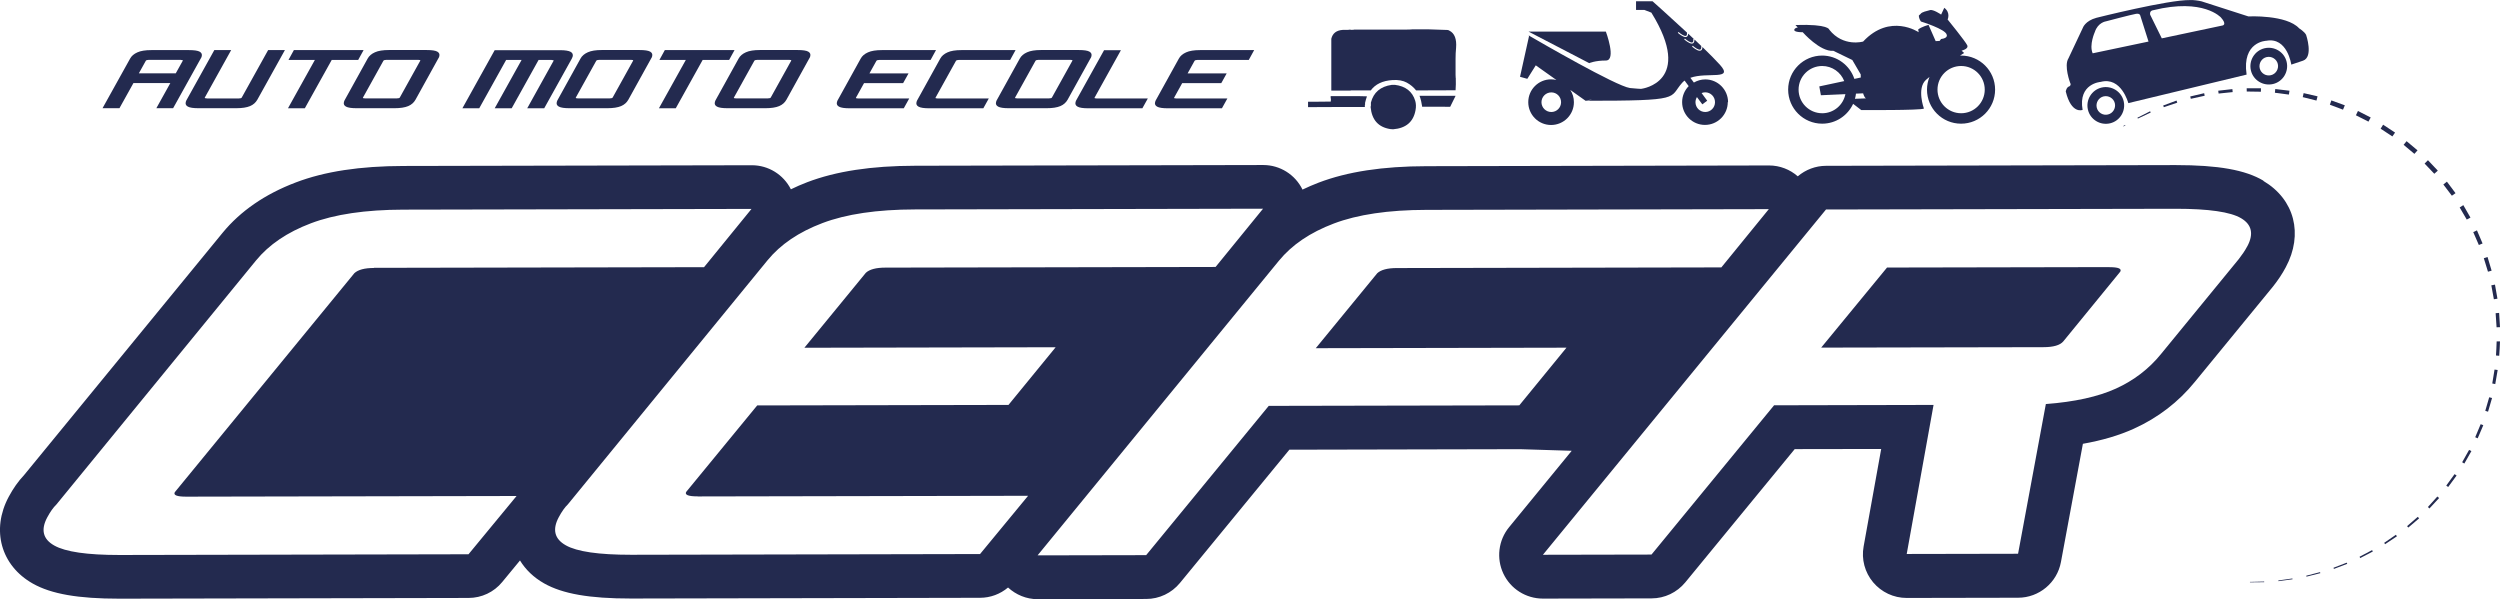 <?xml version="1.0" encoding="UTF-8"?>
<svg id="logo_pictos" data-name="logo pictos" xmlns="http://www.w3.org/2000/svg" viewBox="0 0 342.84 82.16">
  <defs>
    <style>
      .cls-1 {
        fill: #232a4f;
      }
    </style>
  </defs>
  <path class="cls-1" d="m316.25,4.78c-.23-.45-.95-.89-.95-.89-1.73-1.9-6.97-1.64-6.97-1.64l-6.4-2.06-.37-.08-.41-.06-.43-.04h-.39c-2.94-.06-12.83,2.43-12.83,2.43-1.56.42-1.87,1.38-1.87,1.38l-1.97,4.18c-.65,1.01.23,3.35.23,3.35.2.34-.11.49-.11.49-.4.1-.49.7-.49.7.77,3.18,2.31,2.53,2.31,2.53-.64-3.63,2.48-3.84,2.48-3.84,2.83-.76,3.79,2.91,3.79,2.91l16.22-3.91c-.67-4.55,2.71-4.64,2.71-4.64,2.88-.54,3.42,3.27,3.42,3.27l1.61-.54c1.46-.51.42-3.54.42-3.54Zm-29.27,2.53c-.51-1.15.3-2.93.3-2.93.42-1.3,1.51-1.45,1.51-1.45,0,0,3.56-.94,4.12-1.03.56-.1.6.24.6.24l1.13,3.56-7.65,1.61Zm17.79-3.81l-8.31,1.76-1.6-3.25c-.1-.59.43-.61.43-.61,6.9-1.7,9.29,1.01,9.29,1.01.89,1,.19,1.09.19,1.09Z"/>
  <path class="cls-1" d="m310.54,6.62c-1.35.33-2.18,1.69-1.86,3.04s1.69,2.18,3.04,1.86,2.18-1.69,1.86-3.04-1.68-2.18-3.04-1.86Zm.89,3.69c-.69.17-1.38-.26-1.54-.94s.26-1.38.94-1.54,1.38.26,1.54.94-.26,1.38-.94,1.54Z"/>
  <path class="cls-1" d="m288.19,12.01c-1.35.33-2.18,1.69-1.86,3.04s1.69,2.18,3.04,1.86,2.18-1.69,1.86-3.04-1.69-2.18-3.04-1.86Zm.89,3.69c-.69.17-1.38-.26-1.54-.94s.26-1.38.94-1.54,1.38.26,1.54.94-.26,1.38-.94,1.54Z"/>
  <g>
    <polygon class="cls-1" points="308.55 79.8 310.5 79.75 310.5 79.84 308.55 79.86 308.55 79.8"/>
    <polygon class="cls-1" points="312.44 79.6 314.37 79.33 314.39 79.44 312.45 79.7 312.44 79.6"/>
    <polygon class="cls-1" points="316.27 78.95 318.16 78.46 318.2 78.6 316.3 79.08 316.27 78.95"/>
    <polygon class="cls-1" points="320.01 77.86 321.82 77.16 321.89 77.32 320.06 78.02 320.01 77.86"/>
    <polygon class="cls-1" points="323.58 76.35 325.3 75.44 325.4 75.63 323.67 76.53 323.58 76.35"/>
    <polygon class="cls-1" points="326.96 74.44 328.56 73.34 328.71 73.54 327.08 74.63 326.96 74.44"/>
    <polygon class="cls-1" points="330.1 72.15 331.56 70.88 331.75 71.08 330.26 72.35 330.1 72.15"/>
    <polygon class="cls-1" points="332.95 69.53 334.25 68.09 334.49 68.3 333.16 69.73 332.95 69.53"/>
    <polygon class="cls-1" points="335.47 66.59 336.61 65.02 336.89 65.21 335.73 66.79 335.47 66.59"/>
    <polygon class="cls-1" points="337.65 63.39 338.6 61.7 338.92 61.86 337.95 63.57 337.65 63.39"/>
    <polygon class="cls-1" points="339.44 59.96 340.19 58.17 340.55 58.31 339.78 60.11 339.44 59.96"/>
    <polygon class="cls-1" points="340.82 56.34 341.36 54.48 341.75 54.58 341.2 56.46 340.82 56.34"/>
    <polygon class="cls-1" points="341.78 52.59 342.09 50.68 342.52 50.74 342.19 52.67 341.78 52.59"/>
    <path class="cls-1" d="m342.29,48.75c.05-.64.06-1.29.09-1.93h.46c-.03.66-.05,1.32-.11,1.97l-.44-.04Z"/>
    <polygon class="cls-1" points="342.37 44.88 342.24 42.95 342.72 42.91 342.84 44.87 342.37 44.88"/>
    <polygon class="cls-1" points="342 41.04 341.65 39.13 342.15 39.03 342.49 40.96 342 41.04"/>
    <polygon class="cls-1" points="341.19 37.26 340.62 35.41 341.13 35.24 341.69 37.12 341.19 37.26"/>
    <polygon class="cls-1" points="339.94 33.6 339.17 31.83 339.68 31.59 340.45 33.39 339.94 33.6"/>
    <polygon class="cls-1" points="338.28 30.11 337.31 28.45 337.81 28.13 338.79 29.84 338.28 30.11"/>
    <polygon class="cls-1" points="336.24 26.84 335.07 25.3 335.56 24.91 336.74 26.49 336.24 26.84"/>
    <polygon class="cls-1" points="333.83 23.83 332.5 22.43 332.96 21.97 334.31 23.4 333.83 23.83"/>
    <polygon class="cls-1" points="331.1 21.1 329.62 19.86 330.03 19.36 331.53 20.62 331.1 21.1"/>
    <polygon class="cls-1" points="328.08 18.71 326.47 17.65 326.81 17.1 328.45 18.18 328.08 18.71"/>
    <polygon class="cls-1" points="324.8 16.68 323.08 15.81 323.36 15.22 325.11 16.11 324.8 16.68"/>
    <polygon class="cls-1" points="321.31 15.04 319.51 14.36 319.71 13.77 321.56 14.44 321.31 15.04"/>
    <polygon class="cls-1" points="317.67 13.79 315.79 13.32 315.91 12.77 317.82 13.21 317.67 13.79"/>
    <polygon class="cls-1" points="313.89 12.97 311.97 12.72 312.02 12.21 313.97 12.44 313.89 12.97"/>
    <polygon class="cls-1" points="310.05 12.58 308.11 12.55 308.1 12.1 310.06 12.1 310.05 12.58"/>
    <polygon class="cls-1" points="306.18 12.63 304.25 12.83 304.2 12.44 306.14 12.22 306.18 12.63"/>
    <polygon class="cls-1" points="302.34 13.13 300.44 13.55 300.36 13.23 302.27 12.78 302.34 13.13"/>
    <polygon class="cls-1" points="298.58 14.08 296.74 14.7 296.65 14.47 298.48 13.79 298.58 14.08"/>
    <polygon class="cls-1" points="294.94 15.43 293.18 16.26 293.12 16.14 294.86 15.26 294.94 15.43"/>
    <polygon class="cls-1" points="291.47 17.19 291.22 17.34 291.18 17.28 291.43 17.13 291.47 17.19"/>
  </g>
  <path class="cls-1" d="m249.89,7.62c-2.58,0-4.67,2.09-4.67,4.67s2.09,4.67,4.67,4.67c1.88,0,3.5-1.12,4.24-2.72l1.11.85s8.15.06,8.6-.2c0,0-1.01-2.76.27-3.93.13-.12.3-.26.49-.41-.21.54-.34,1.12-.34,1.74,0,2.58,2.09,4.67,4.67,4.67s4.67-2.09,4.67-4.67-2.09-4.67-4.67-4.67c-.04,0-.08,0-.13,0,.34-.22.55-.36.55-.36l-.35-.31s1.01-.23.78-.74c-.23-.51-2.69-3.54-2.69-3.54,0,0,.44-.93-.46-1.6l-.43.93s-1.1-.76-1.54-.61c-.44.14-1.09.22-1.3.54l-.21.19s-.06.34.28.83c0,0,3.37,1.04,3.53,1.8,0,0,.24.48-.77.6l-.2.26-.54.03-.98-2.23s-.93.25-1.42.63l.07.38s-3.93-2.67-7.62,1.28c0,0-2.73.79-4.64-1.63,0,0-.03-.79-4.64-.64l.32.34s-.32.03-.45.23c-.13.2.07.42,1.13.42,0,0,2.38,2.71,4.2,2.55l2.6,1.26,1.15,1.97s0,.17.01.43c-.27.06-.57.12-.88.19-.62-1.86-2.37-3.2-4.43-3.2h0Zm19.05,1.43c1.79,0,3.24,1.45,3.24,3.24s-1.45,3.24-3.24,3.24-3.24-1.45-3.24-3.24,1.45-3.24,3.24-3.24h0Zm-19.05,6.48c-1.79,0-3.24-1.45-3.24-3.24s1.45-3.24,3.24-3.24c1.37,0,2.55.86,3.02,2.07-1.72.36-3.42.73-3.42.73l.22,1.21,3.36-.15c-.29,1.49-1.6,2.62-3.18,2.62h0Zm5.61-2.73c.1.33.22.58.38.69l-1.5.06c.07-.23.11-.47.14-.71l.98-.04Zm0,0"/>
  <path class="cls-1" d="m23.74,14.84h-2.3l1.92-3.45h-5.06l-1.92,3.45h-2.32l3.78-6.8c.2-.37.53-.65,1-.86.46-.21,1.1-.31,1.91-.31h5.17c.71,0,1.21.07,1.47.22.26.15.35.37.27.65-.04.13-.08.23-.14.3l-3.78,6.8Zm1.05-6.63h-4.4c-.2,0-.33.04-.39.12l-.96,1.73h5.06l.97-1.74c.02-.07-.07-.1-.27-.1Z"/>
  <path class="cls-1" d="m28.36,13.5h4.4c.22,0,.35-.04.39-.12l3.62-6.51h2.3l-3.78,6.8c-.22.39-.55.69-1,.88-.45.19-1.08.29-1.9.29h-5.17c-.7,0-1.19-.07-1.46-.22-.27-.15-.36-.36-.28-.65.04-.13.08-.23.13-.3l3.78-6.8h2.31l-3.62,6.52c-.02.07.07.1.27.1Z"/>
  <path class="cls-1" d="m49.86,6.87l-.74,1.35h-3.63l-3.69,6.63h-2.31l3.69-6.63h-3.62l.74-1.35h9.56Z"/>
  <path class="cls-1" d="m47.3,13.67l3.12-5.64c.2-.37.53-.65,1-.86.46-.21,1.1-.31,1.91-.31h5.17c.71,0,1.21.07,1.47.22.26.15.35.37.27.65-.04.13-.08.23-.14.3l-3.12,5.64c-.22.39-.55.69-1,.88-.45.19-1.08.29-1.9.29h-5.17c-.7,0-1.19-.07-1.46-.22-.27-.15-.36-.36-.28-.65.04-.13.08-.23.13-.3Zm2.74-.18h4.4c.22,0,.35-.04.39-.12l2.81-5.06c.02-.07-.07-.1-.27-.1h-4.4c-.2,0-.33.04-.39.12l-2.81,5.06c-.02.07.07.1.27.1Z"/>
  <path class="cls-1" d="m75.66,8.22h-1.8l-3.69,6.63h-2.33l3.69-6.63h-2.12l-3.69,6.63h-2.31l4.43-7.97h8.95c.72,0,1.2.08,1.47.23.26.15.35.37.27.66-.03.09-.07.18-.12.28l-3.78,6.8h-2.33l3.62-6.52c.02-.07-.06-.1-.26-.1Z"/>
  <path class="cls-1" d="m76.49,13.67l3.12-5.64c.2-.37.53-.65,1-.86.46-.21,1.1-.31,1.91-.31h5.17c.71,0,1.21.07,1.47.22.26.15.35.37.27.65-.04.13-.08.23-.14.3l-3.12,5.64c-.22.39-.55.69-1,.88-.45.19-1.08.29-1.9.29h-5.17c-.7,0-1.19-.07-1.46-.22-.27-.15-.36-.36-.28-.65.04-.13.08-.23.13-.3Zm2.74-.18h4.4c.22,0,.35-.04.39-.12l2.81-5.06c.02-.07-.07-.1-.27-.1h-4.4c-.2,0-.33.04-.39.12l-2.81,5.06c-.02.07.07.1.27.1Z"/>
  <path class="cls-1" d="m100.73,6.87l-.74,1.35h-3.63l-3.69,6.63h-2.31l3.69-6.63h-3.62l.74-1.35h9.56Z"/>
  <path class="cls-1" d="m98.17,13.67l3.12-5.64c.2-.37.53-.65,1-.86.46-.21,1.1-.31,1.91-.31h5.17c.71,0,1.21.07,1.47.22.26.15.35.37.27.65-.04.13-.08.23-.14.3l-3.12,5.64c-.22.39-.55.69-1,.88-.45.19-1.08.29-1.9.29h-5.17c-.7,0-1.19-.07-1.46-.22-.27-.15-.36-.36-.28-.65.04-.13.08-.23.13-.3Zm2.74-.18h4.4c.22,0,.35-.04.39-.12l2.81-5.06c.02-.07-.07-.1-.27-.1h-4.4c-.2,0-.33.04-.39.12l-2.81,5.06c-.02.07.07.1.27.1Z"/>
  <path class="cls-1" d="m117.65,13.5h7.04l-.75,1.35h-7.42c-.7,0-1.19-.07-1.46-.22-.27-.15-.36-.36-.28-.65.04-.13.08-.23.13-.3l3.12-5.64c.2-.37.53-.65,1-.86.46-.21,1.1-.31,1.91-.31h7.42l-.74,1.35h-7.04c-.2,0-.33.04-.39.12l-.96,1.73h5.36l-.74,1.33h-5.36l-1.11,2c-.02.07.07.1.27.1Z"/>
  <path class="cls-1" d="m128.56,13.5h7.04l-.75,1.35h-7.42c-.7,0-1.19-.07-1.46-.22-.27-.15-.36-.36-.28-.65.04-.13.08-.23.13-.3l3.12-5.64c.2-.37.53-.65,1-.86.46-.21,1.1-.31,1.91-.31h7.42l-.74,1.35h-7.04c-.2,0-.33.04-.39.12l-2.81,5.06c-.02.07.07.1.27.1Z"/>
  <path class="cls-1" d="m136.73,13.67l3.12-5.64c.2-.37.53-.65,1-.86.46-.21,1.1-.31,1.91-.31h5.17c.71,0,1.21.07,1.47.22.26.15.35.37.27.65-.04.13-.08.23-.14.3l-3.12,5.64c-.22.39-.55.69-1,.88-.45.19-1.08.29-1.9.29h-5.17c-.7,0-1.19-.07-1.46-.22-.27-.15-.36-.36-.28-.65.04-.13.08-.23.13-.3Zm2.74-.18h4.4c.22,0,.35-.04.39-.12l2.81-5.06c.02-.07-.07-.1-.27-.1h-4.4c-.2,0-.33.04-.39.12l-2.81,5.06c-.02.07.07.1.27.1Z"/>
  <path class="cls-1" d="m150.37,13.5h7.04l-.75,1.35h-7.42c-.7,0-1.19-.07-1.46-.22-.27-.15-.36-.36-.28-.65.04-.13.08-.23.13-.3l3.78-6.8h2.31l-3.62,6.52c-.02.07.07.1.27.1Z"/>
  <path class="cls-1" d="m161.28,13.5h7.04l-.75,1.35h-7.42c-.7,0-1.19-.07-1.46-.22-.27-.15-.36-.36-.28-.65.04-.13.08-.23.13-.3l3.12-5.64c.2-.37.53-.65,1-.86.46-.21,1.1-.31,1.91-.31h7.42l-.74,1.35h-7.04c-.2,0-.33.04-.39.12l-.96,1.73h5.36l-.74,1.33h-5.36l-1.11,2c-.02.07.07.1.27.1Z"/>
  <path class="cls-1" d="m220.22,8.3c-1.49,0-2.28.36-2.28.36l-8.33-4.33h10.61s1.49,3.97,0,3.97h0Zm0,0"/>
  <path class="cls-1" d="m198.73,4.18c-.08-.04-.17-.07-.26-.07-1.61-.08-3.23-.11-4.9-.09v.02c-.26,0-.51.02-.77.02h-7.14s0,.02,0,.02c-.22.03-.41.02-.57-.02h-.03s0,.02,0,.02c-.12,0-.23.02-.35.02h-.57c-.87.06-1.39.46-1.57,1.22v7.11h2.66v-.03h2.75c.63-.86,1.62-1.33,2.98-1.42.8-.05,1.45.07,1.96.35.51.28.93.63,1.28,1.07,1.81,0,3.61,0,5.41-.02h0c.04-.53.05-1.08.03-1.65v-.03s-.01,0-.01,0c-.01-.15-.02-.3-.02-.45v-2.18c0-.5.02-1,.07-1.5.1-1.22-.21-2.02-.93-2.37Z"/>
  <path class="cls-1" d="m198.16,14.65h.71c.24-.49.49-.99.73-1.48,0,0,0-.02,0-.03h-4.93c.17.46.29.97.37,1.53,0,0,0,0,.01,0v-.03h3.11Z"/>
  <path class="cls-1" d="m180.6,14.68h.99c1.86,0,3.72,0,5.58-.01v-.3h.03v-.26c.07-.31.15-.6.25-.87,0,0,0-.02,0-.03h0c-.72-.03-1.45-.03-2.18-.03h-2.79v.19c.04.15.05.34.02.54,0,0,0,0-.02,0v.02c-.65.01-1.3.02-1.95.02h-1.15v.74h1.22Z"/>
  <path class="cls-1" d="m191.27,11.64h-.42c-1.54.22-2.49,1.03-2.85,2.43v.19s0,.02,0,.03c.01.15,0,.28-.04.38.16,1.76,1.05,2.77,2.69,3.03.04,0,.08.01.13.01.08,0,.17,0,.26.02h0c1.76-.14,2.79-1.01,3.08-2.62.09-.47.07-.9-.04-1.28-.39-1.29-1.33-2.02-2.82-2.2Z"/>
  <g>
    <path class="cls-1" d="m289.28,36.63h-.03l-30.47.06-9.03,10.98,30.47-.06c1.38,0,2.29-.27,2.73-.79l7.82-9.57c.22-.41-.28-.61-1.48-.61Z"/>
    <path class="cls-1" d="m310.4,24.78c-2.49-1.48-6.2-2.14-12.02-2.14h-.16s-47.81.1-47.81.1c-1.43,0-2.8.53-3.87,1.44-1.07-.94-2.46-1.49-3.94-1.49h-.01l-46.96.1c-6.01.01-10.85.75-14.81,2.26-.76.29-1.49.61-2.2.95-1-2.06-3.09-3.37-5.38-3.37h-.01l-47.73.1c-6,.01-10.85.75-14.81,2.26-.78.3-1.52.62-2.23.97-1.02-2.02-3.08-3.3-5.35-3.3h-.01l-47.73.1c-6.01.01-10.85.75-14.81,2.26-4.22,1.6-7.59,3.93-10.03,6.9L3.27,65.19c-.76.8-1.44,1.76-2.07,2.93-2.44,4.55-1.08,9.44,3.3,11.91,2.54,1.43,6.2,2.07,11.87,2.07h.16s47.73-.1,47.73-.1c1.79,0,3.48-.8,4.61-2.18l2.44-2.96c.76,1.25,1.87,2.33,3.32,3.15,2.54,1.43,6.2,2.07,11.88,2.07h.15s47.74-.1,47.74-.1c1.42,0,2.77-.51,3.84-1.41,1.09,1,2.52,1.6,4.05,1.6h.01l14.89-.03c1.79,0,3.48-.81,4.62-2.19l15.01-18.28,31.55-.07s.08,0,.12,0l7.05.22-8.59,10.48c-1.47,1.79-1.77,4.28-.78,6.37.99,2.09,3.1,3.42,5.42,3.42,0,0,0,0,.01,0l14.89-.03c1.79,0,3.48-.81,4.62-2.19l15.01-18.28,11.86-.02-2.41,13.37c-.32,1.75.16,3.55,1.3,4.91,1.14,1.36,2.82,2.15,4.6,2.15h.01l15.27-.03c2.88,0,5.36-2.07,5.88-4.9l3.01-16.21c2.65-.47,4.96-1.15,6.99-2.07,3.31-1.5,6.12-3.66,8.37-6.43l10.64-12.98s.03-.04.05-.06c.69-.87,1.29-1.76,1.77-2.67,2.44-4.54,1.21-9.31-3.07-11.84ZM51.28,36.75c-1.28,0-2.17.24-2.68.71l-24.63,30.04c-.22.41.3.61,1.57.61h.02l45.28-.09-6.59,7.99-47.73.1c-.05,0-.1,0-.15,0-4.42,0-7.39-.43-8.93-1.3-1.55-.87-1.87-2.16-.96-3.86.41-.76.82-1.35,1.25-1.76l27.38-33.47c1.78-2.17,4.28-3.87,7.53-5.1,3.24-1.23,7.47-1.86,12.69-1.87l47.73-.1-6.51,7.99-45.28.09Zm44.4,31.33h.03l45.28-.09-6.59,7.99-47.73.1s-.09,0-.14,0c-4.43,0-7.41-.43-8.94-1.3-1.55-.87-1.87-2.16-.96-3.86.41-.76.82-1.35,1.25-1.76l27.38-33.47c1.78-2.17,4.28-3.87,7.53-5.1,3.24-1.23,7.47-1.86,12.69-1.87l47.73-.1-6.51,7.99-45.28.09c-1.28,0-2.17.24-2.68.71l-8.43,10.28,34.46-.07-6.47,7.91-34.46.07-9.74,11.86c-.22.41.3.61,1.56.61Zm112.69-12.49l-34.38.07-16.81,20.47-14.89.03,33.1-40.41c1.78-2.17,4.28-3.87,7.53-5.1,3.24-1.23,7.47-1.86,12.69-1.87l46.96-.1-6.51,7.99-44.51.09c-1.28,0-2.17.24-2.68.71l-8.43,10.28,34.38-.07-6.47,7.91Zm99.81-21.81c-.31.59-.71,1.17-1.17,1.76l-10.65,13c-1.66,2.05-3.73,3.63-6.19,4.75-2.46,1.12-5.67,1.82-9.61,2.12l-3.81,20.53-15.27.03,3.68-20.44-21.87.05-16.81,20.47-14.89.03,38.82-47.35,47.81-.1c.05,0,.1,0,.15,0,4.52,0,7.51.43,8.97,1.3,1.47.87,1.75,2.16.84,3.86Z"/>
  </g>
  <path class="cls-1" d="m236.98,14.02c0-1.73-1.4-3.13-3.12-3.13-.57,0-1.1.16-1.57.43l-.48-.65c2.32-.84,6.01.39,4.06-1.78-.58-.64-1.44-1.51-2.41-2.45,0,.25-.06.42-.21.49-.05.02-.1.03-.16.03-.4,0-.98-.51-1.05-.58l.1-.11c.28.26.82.63,1.04.52.13-.06.14-.29.12-.46h.03c-.31-.3-.64-.61-.96-.92,0,.27-.06.46-.2.53-.05.02-.1.04-.16.04-.4,0-.97-.52-1.05-.58l.1-.11c.29.26.82.63,1.04.52.13-.06.13-.29.12-.46h.07c-.26-.25-.52-.5-.78-.74-.01.23-.08.37-.21.44-.05.02-.1.03-.16.03-.4,0-.98-.52-1.05-.58l.1-.11c.29.26.82.63,1.04.52.12-.06.13-.27.12-.44-2.4-2.23-4.73-4.3-4.73-4.3h-2.26s0,1.19,0,1.19h1.14s.96.37.96.37c5.9,9.52-1.32,10.44-1.32,10.44,0,0,.16.07-1.62-.1-1.91-.27-12.47-6.39-13.76-7.14l-.05-.07v.04s-.08-.04-.08-.04l.05.12-1.23,5.55,1,.28,1.16-1.85,2.83,2.01c-.23-.06-.47-.09-.73-.09-1.73,0-3.13,1.4-3.13,3.13s1.4,3.13,3.13,3.13,3.13-1.4,3.13-3.13c0-.62-.18-1.2-.5-1.68l2.1,1.49.9-.2c-.41.17-.9.2-.9.2,13.46,0,11.36-.35,13.24-2.46.1-.12.22-.22.34-.31l.56.76c-.55.56-.9,1.34-.9,2.19,0,1.73,1.4,3.13,3.13,3.13s3.13-1.4,3.13-3.13h0Zm-22.9,0c0,.74-.6,1.34-1.34,1.34s-1.35-.6-1.35-1.34.6-1.35,1.35-1.35,1.34.6,1.34,1.35h0Zm21.11,0c0,.74-.6,1.34-1.34,1.34s-1.34-.6-1.34-1.34c0-.26.08-.5.2-.71l.74,1,.67-.5-.77-1.05c.15-.06.32-.1.5-.1.74,0,1.34.6,1.34,1.35h0Zm0,0"/>
</svg>